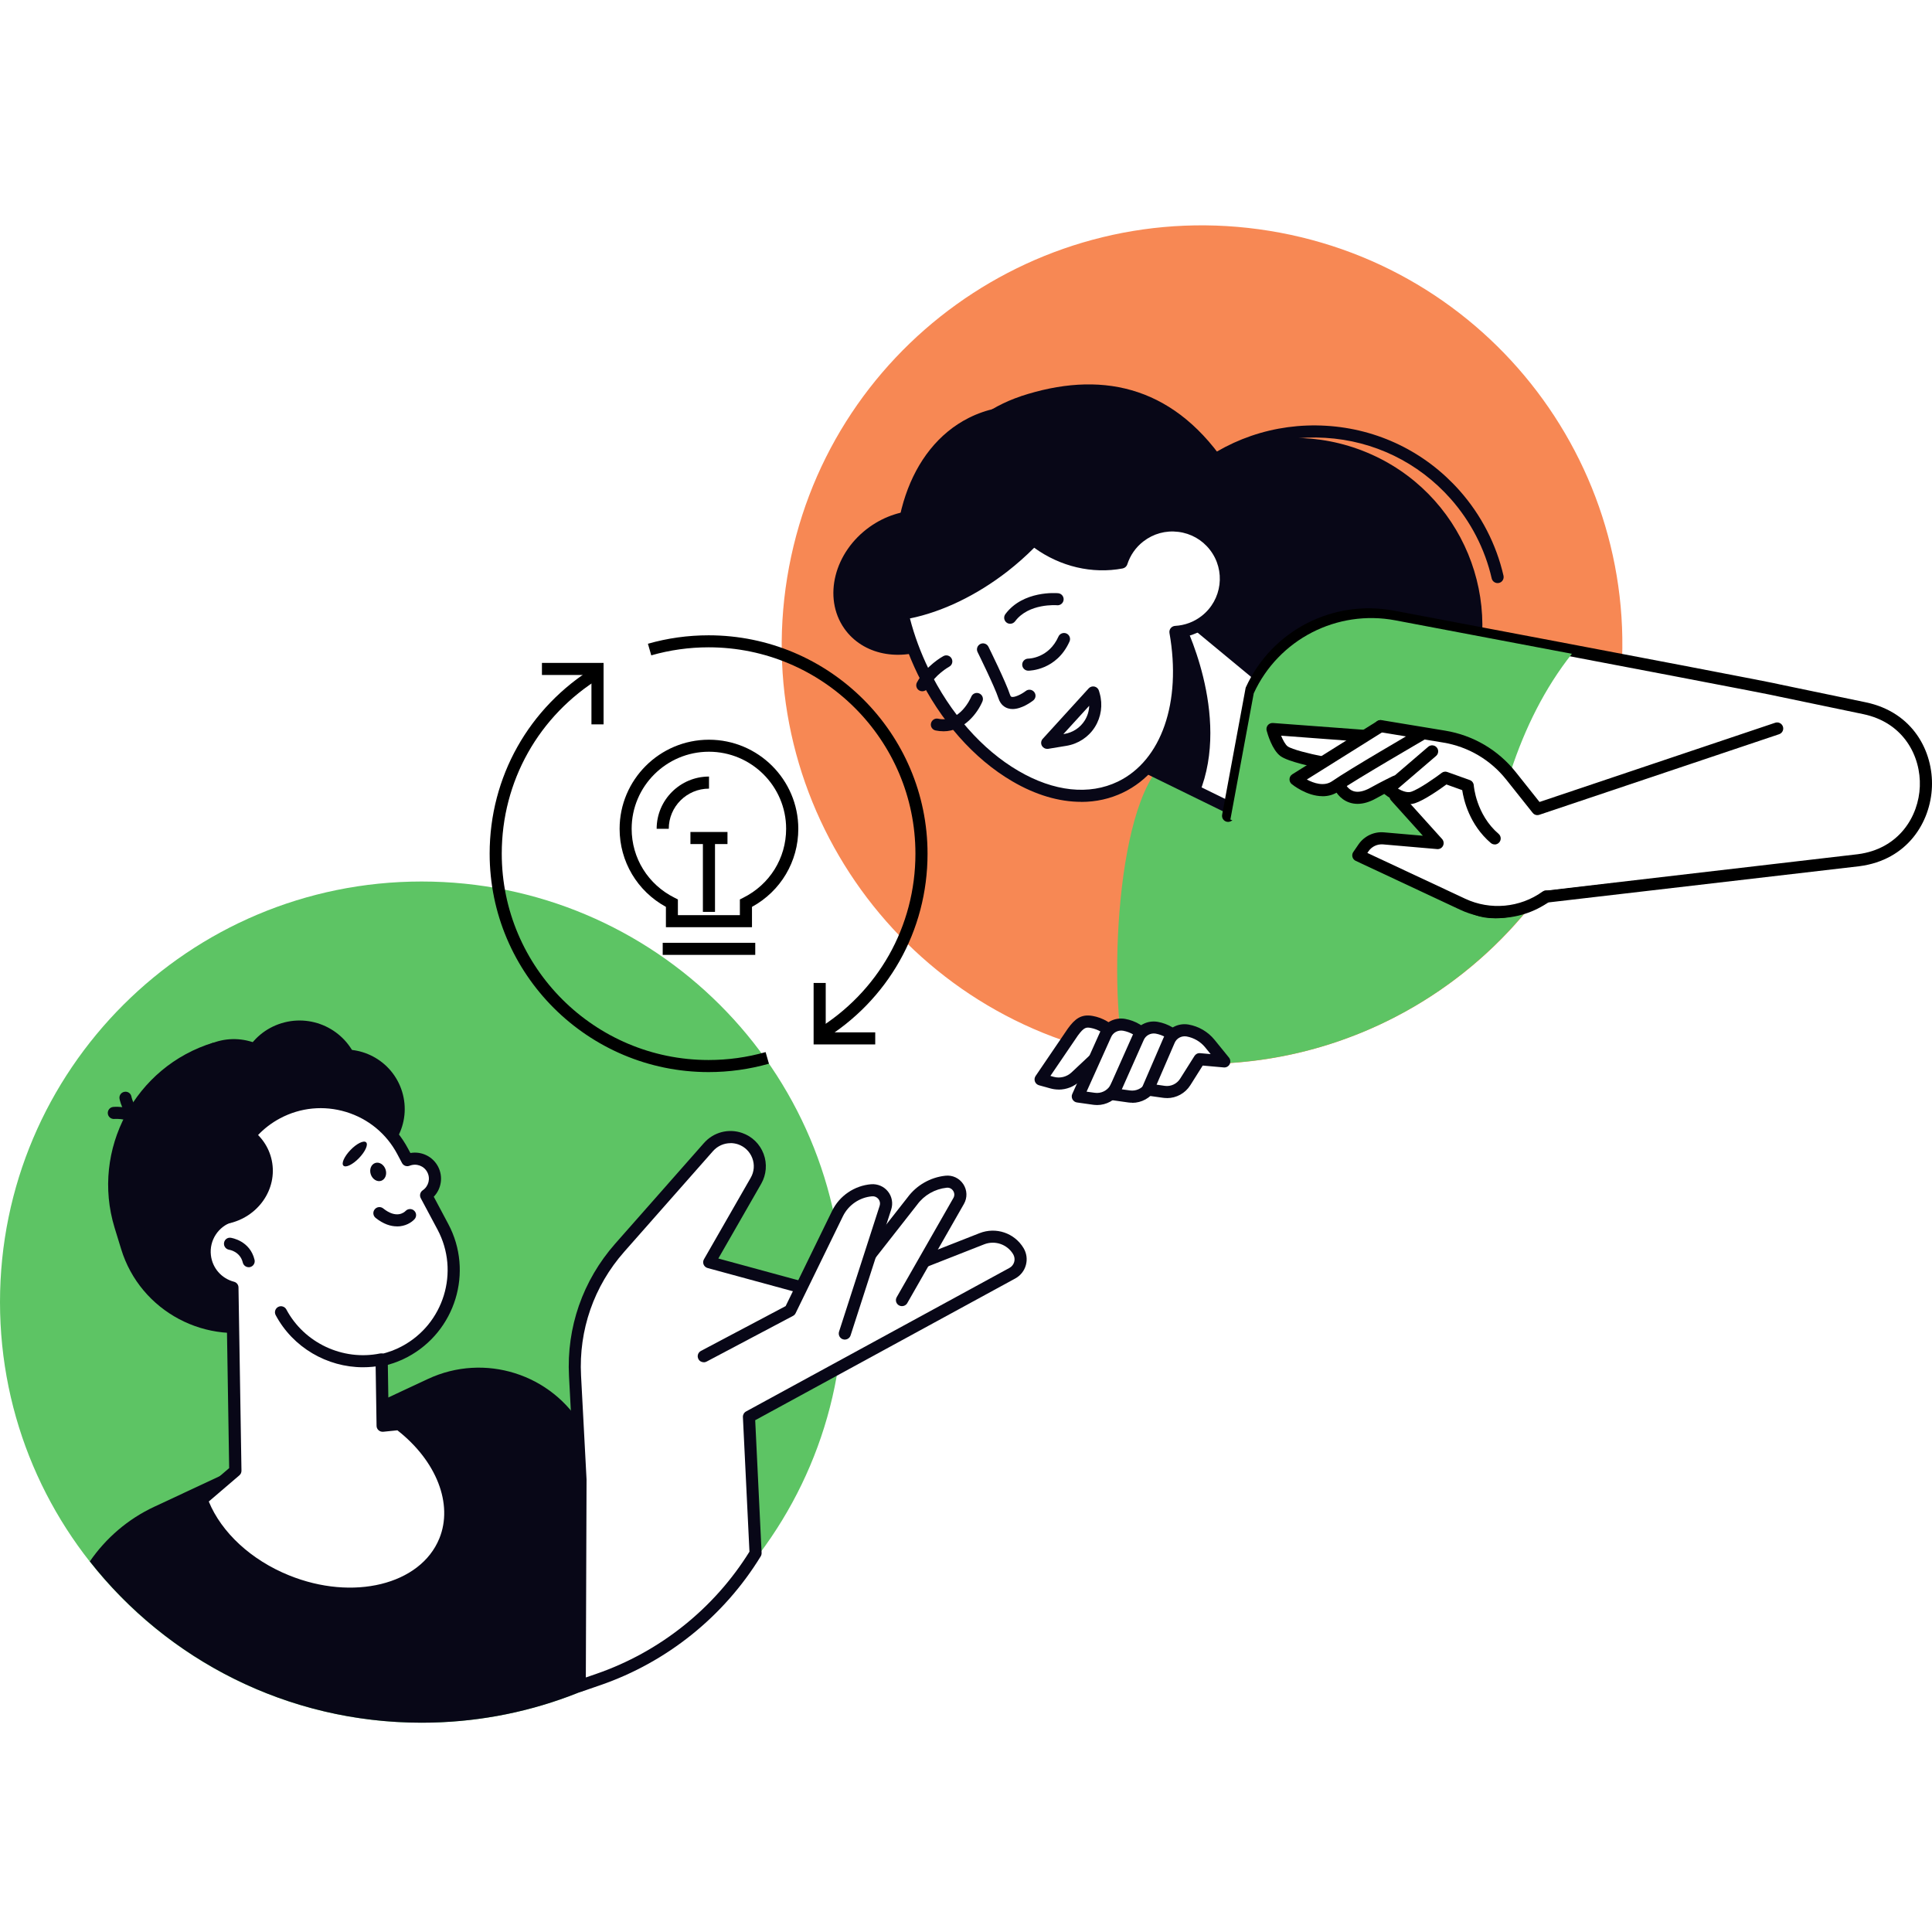 <svg width="120" height="120" viewBox="0 0 120 120" fill="none" xmlns="http://www.w3.org/2000/svg">
<rect width="120" height="120" fill="white"/>
<g clip-path="url(#clip0_36_2676)">
<path d="M26.187 107C40.649 107 52.373 95.304 52.373 80.876C52.373 66.448 40.649 54.752 26.187 54.752C11.724 54.752 0 66.448 0 80.876C0 95.304 11.724 107 26.187 107Z" fill="#5DC464"/>
<path d="M100.427 44.214C102.737 30.018 93.074 16.641 78.843 14.337C64.613 12.032 51.204 21.673 48.894 35.869C46.584 50.066 56.248 63.442 70.478 65.747C84.709 68.051 98.118 58.411 100.427 44.214Z" fill="#F78854"/>
<path d="M36.221 88.704C34.297 85.336 30.097 84.004 26.578 85.651L9.587 93.584C7.937 94.353 6.572 95.542 5.579 96.982C10.373 103.077 17.821 107 26.19 107C32.612 107 38.489 104.693 43.042 100.868L36.225 88.704H36.221Z" fill="#080717"/>
<path d="M91.177 43.316C93.65 37.378 90.831 30.564 84.879 28.096C78.928 25.629 72.097 28.441 69.624 34.379C67.15 40.316 69.969 47.13 75.921 49.598C81.873 52.066 88.703 49.253 91.177 43.316Z" fill="#080717"/>
<path d="M97.396 52.824L85.91 41.977L73.067 46.852C69.341 48.267 68.837 61.222 69.841 65.629C71.401 65.921 73.011 66.079 74.657 66.079C84.414 66.079 92.915 60.734 97.396 52.824Z" fill="#5DC464"/>
<path d="M81.643 50.45C78.312 50.45 74.999 49.084 72.623 46.41C70.488 44.01 69.42 40.923 69.616 37.716C69.811 34.509 71.24 31.576 73.65 29.445C76.06 27.315 79.158 26.254 82.365 26.445C85.576 26.636 88.52 28.065 90.655 30.469C91.994 31.977 92.937 33.804 93.385 35.758C93.43 35.961 93.306 36.163 93.103 36.208C92.9 36.253 92.7 36.129 92.652 35.927C92.234 34.096 91.347 32.382 90.091 30.968C88.091 28.718 85.331 27.375 82.32 27.195C79.301 27.015 76.406 28.013 74.15 30.008C71.894 32.004 70.548 34.757 70.368 37.761C70.187 40.765 71.187 43.661 73.187 45.911C77.319 50.559 84.467 50.99 89.129 46.868C89.283 46.729 89.52 46.744 89.659 46.898C89.798 47.051 89.783 47.288 89.629 47.427C87.339 49.452 84.489 50.446 81.647 50.446L81.643 50.45Z" fill="#080717"/>
<path d="M63.404 24.614C59.382 25.942 56.573 30.113 57.069 31.703C56.05 31.715 54.983 32.045 54.031 32.716C51.817 34.284 51.099 37.112 52.434 39.029C53.592 40.69 55.904 41.118 57.941 40.184C58.483 41.56 59.212 42.933 60.13 44.25C63.792 49.508 72.586 43.908 74.184 42.779C78.507 39.719 79.327 33.387 76.018 28.635C72.71 23.883 68.258 23.009 63.401 24.611L63.404 24.614Z" fill="#080717"/>
<path d="M76.71 50.341L71.01 47.554L73.356 37.948L78.616 42.307L76.71 50.341Z" fill="white"/>
<path d="M76.71 50.716C76.654 50.716 76.597 50.705 76.545 50.678L70.845 47.888C70.687 47.809 70.604 47.633 70.646 47.464L72.992 37.862C73.022 37.738 73.116 37.637 73.24 37.596C73.364 37.555 73.499 37.581 73.597 37.663L78.861 42.018C78.97 42.108 79.019 42.254 78.985 42.393L77.079 50.431C77.052 50.544 76.977 50.633 76.872 50.682C76.823 50.705 76.767 50.72 76.71 50.72V50.716ZM71.447 47.348L76.451 49.797L78.195 42.446L73.575 38.624L71.443 47.352L71.447 47.348Z" fill="#080717"/>
<path d="M74.488 49.287C76.5 44.373 73.466 38.503 73.466 38.503L73.21 38.537L71.007 47.554C71.007 47.554 74.304 49.193 74.484 49.287H74.488Z" fill="#080717"/>
<path d="M63.51 27.004C62.649 27.927 62.149 28.954 62.153 29.989C62.16 32.908 66.747 36.467 71.168 34.46C71.443 34.337 71.657 34.07 71.95 34.014C70.04 30.053 66.773 27.48 63.514 27.004H63.51Z" fill="#080717"/>
<path d="M55.934 38.132C57.941 37.832 60.231 36.831 62.348 35.192C65.905 32.431 67.83 28.74 67.277 26.182C64.89 25.023 62.355 24.858 60.171 25.957C56.434 27.84 54.851 32.847 55.934 38.132Z" fill="#080717"/>
<path d="M75.443 33.913C76.567 35.357 76.308 37.435 74.86 38.556C73.413 39.678 71.33 39.419 70.206 37.975C69.082 36.531 69.341 34.453 70.789 33.331C72.236 32.21 74.319 32.469 75.443 33.913Z" fill="white"/>
<path d="M70.789 33.331C70.24 33.755 69.864 34.321 69.668 34.933C67.6 35.319 65.615 34.633 64.205 33.519C63.649 34.1 63.029 34.663 62.348 35.191C60.276 36.8 58.032 37.791 56.058 38.113C56.336 39.302 56.757 40.514 57.336 41.71C60.182 47.569 65.672 50.779 69.6 48.882C72.541 47.46 73.77 43.574 73.007 39.25C73.657 39.216 74.308 38.991 74.864 38.56C76.312 37.438 76.571 35.356 75.447 33.916C74.323 32.472 72.236 32.213 70.792 33.335L70.789 33.331Z" fill="white"/>
<path d="M67.149 49.804C65.781 49.804 64.322 49.377 62.871 48.525C60.491 47.134 58.404 44.771 56.998 41.872C56.423 40.686 55.983 39.449 55.689 38.196C55.667 38.095 55.689 37.99 55.742 37.903C55.798 37.817 55.892 37.757 55.994 37.742C57.994 37.419 60.167 36.407 62.115 34.895C62.765 34.389 63.374 33.841 63.931 33.26C64.066 33.117 64.284 33.102 64.438 33.226C65.878 34.366 67.668 34.861 69.386 34.603C69.627 33.984 70.029 33.447 70.559 33.039C71.338 32.435 72.304 32.168 73.285 32.288C74.263 32.412 75.139 32.907 75.744 33.684C76.996 35.289 76.703 37.607 75.097 38.856C74.612 39.231 74.048 39.479 73.447 39.58C74.12 44.047 72.699 47.801 69.77 49.219C68.958 49.613 68.078 49.808 67.157 49.808L67.149 49.804ZM56.517 38.41C56.791 39.475 57.182 40.529 57.675 41.545C59.021 44.313 60.998 46.564 63.254 47.88C65.457 49.171 67.653 49.407 69.439 48.544C72.142 47.235 73.398 43.616 72.638 39.317C72.62 39.212 72.646 39.103 72.714 39.017C72.781 38.935 72.879 38.882 72.988 38.875C73.59 38.841 74.157 38.631 74.631 38.263C75.913 37.269 76.142 35.42 75.146 34.145C74.665 33.526 73.969 33.132 73.187 33.035C72.405 32.937 71.638 33.147 71.014 33.631C70.544 33.995 70.202 34.486 70.018 35.053C69.977 35.184 69.864 35.282 69.728 35.308C67.841 35.664 65.856 35.195 64.235 34.021C63.72 34.539 63.16 35.034 62.574 35.492C60.656 36.981 58.517 38.008 56.513 38.413L56.517 38.41Z" fill="#080717"/>
<path d="M57.287 42.937C57.227 42.937 57.167 42.922 57.107 42.892C56.923 42.794 56.855 42.566 56.956 42.382C57.524 41.335 58.554 40.773 58.599 40.75C58.78 40.653 59.009 40.72 59.107 40.904C59.205 41.088 59.137 41.313 58.957 41.41C58.942 41.418 58.077 41.898 57.618 42.742C57.55 42.866 57.423 42.937 57.287 42.937Z" fill="#080717"/>
<path d="M62.746 38.743C62.667 38.743 62.589 38.721 62.521 38.669C62.355 38.545 62.322 38.308 62.446 38.143C63.551 36.662 65.634 36.838 65.724 36.846C65.931 36.864 66.081 37.048 66.063 37.254C66.044 37.461 65.86 37.614 65.653 37.592C65.634 37.592 63.897 37.45 63.047 38.593C62.972 38.691 62.859 38.743 62.746 38.743Z" fill="#080717"/>
<path d="M62.897 44.04C62.799 44.04 62.705 44.029 62.611 43.998C62.412 43.938 62.149 43.781 62.017 43.376C61.784 42.656 60.731 40.525 60.72 40.503C60.626 40.315 60.705 40.094 60.889 40C61.073 39.906 61.303 39.985 61.393 40.169C61.438 40.259 62.48 42.371 62.731 43.143C62.769 43.263 62.814 43.275 62.829 43.282C63.002 43.335 63.434 43.132 63.713 42.918C63.874 42.791 64.111 42.821 64.239 42.986C64.367 43.151 64.337 43.383 64.171 43.511C64.044 43.608 63.457 44.04 62.889 44.04H62.897Z" fill="#080717"/>
<path d="M65.044 46.515C64.908 46.515 64.781 46.44 64.713 46.32C64.638 46.181 64.656 46.009 64.766 45.889L67.619 42.757C67.709 42.656 67.852 42.614 67.984 42.644C68.115 42.674 68.221 42.776 68.258 42.907L68.303 43.064C68.506 43.773 68.397 44.535 68.006 45.157C67.615 45.78 66.969 46.204 66.239 46.324L65.104 46.511C65.085 46.511 65.062 46.515 65.044 46.515ZM67.653 43.837L66.048 45.596L66.119 45.585C66.634 45.499 67.093 45.199 67.371 44.756C67.548 44.478 67.642 44.16 67.653 43.837Z" fill="#080717"/>
<path d="M63.867 41.658C63.66 41.658 63.491 41.489 63.491 41.283C63.491 41.076 63.66 40.908 63.867 40.908C63.927 40.908 65.149 40.874 65.743 39.538C65.826 39.351 66.051 39.265 66.239 39.347C66.427 39.43 66.514 39.655 66.431 39.842C65.63 41.639 63.942 41.658 63.871 41.658H63.867Z" fill="#080717"/>
<path d="M58.588 45.42C58.434 45.42 58.276 45.405 58.114 45.371C57.911 45.33 57.78 45.131 57.825 44.928C57.87 44.726 58.069 44.595 58.269 44.64C59.622 44.925 60.299 43.338 60.329 43.271C60.408 43.079 60.626 42.989 60.818 43.068C61.01 43.147 61.1 43.364 61.025 43.556C60.739 44.249 59.897 45.423 58.592 45.423L58.588 45.42Z" fill="#080717"/>
<path d="M68.544 65.254L70.082 65.389L69.183 64.283C68.837 63.855 68.345 63.566 67.803 63.473C67.318 63.386 67.055 63.54 66.645 64.095L64.638 67.047L65.356 67.246C65.867 67.388 66.416 67.253 66.803 66.889L68.548 65.254H68.544Z" fill="white"/>
<path d="M65.754 67.674C65.585 67.674 65.416 67.651 65.251 67.606L64.532 67.407C64.416 67.373 64.322 67.287 64.281 67.175C64.239 67.062 64.254 66.935 64.322 66.833L66.329 63.882C66.762 63.289 67.149 62.974 67.864 63.101C68.495 63.214 69.067 63.548 69.473 64.046L70.371 65.153C70.465 65.269 70.48 65.434 70.413 65.566C70.345 65.697 70.202 65.779 70.048 65.764L68.679 65.644L67.059 67.163C66.706 67.497 66.232 67.677 65.754 67.677V67.674ZM65.239 66.826L65.454 66.886C65.837 66.991 66.254 66.886 66.544 66.62L68.288 64.984C68.367 64.909 68.473 64.872 68.578 64.883L69.228 64.939L68.89 64.523C68.6 64.166 68.191 63.926 67.736 63.844C67.472 63.799 67.33 63.799 66.95 64.317L65.243 66.826H65.239Z" fill="#080717"/>
<path d="M70.567 65.434L72.105 65.569L71.206 64.463C70.86 64.035 70.368 63.746 69.826 63.653C69.341 63.566 68.864 63.825 68.668 64.275L66.95 68.105L67.957 68.247C68.48 68.322 68.995 68.082 69.273 67.636L70.57 65.434H70.567Z" fill="white"/>
<path d="M68.138 68.634C68.059 68.634 67.98 68.63 67.901 68.619L66.894 68.476C66.777 68.461 66.675 68.39 66.615 68.285C66.559 68.18 66.551 68.056 66.6 67.951L68.318 64.121C68.582 63.514 69.225 63.169 69.882 63.285C70.514 63.398 71.086 63.731 71.492 64.23L72.39 65.337C72.484 65.453 72.499 65.618 72.432 65.749C72.364 65.881 72.221 65.963 72.067 65.948L70.766 65.832L69.589 67.831C69.27 68.341 68.717 68.637 68.134 68.637L68.138 68.634ZM67.491 67.805L68.003 67.876C68.379 67.928 68.747 67.756 68.95 67.437L70.24 65.243C70.315 65.119 70.454 65.044 70.597 65.059L71.247 65.115L70.909 64.699C70.619 64.343 70.21 64.103 69.755 64.02C69.443 63.968 69.134 64.129 69.01 64.422L67.491 67.801V67.805Z" fill="#080717"/>
<path d="M72.586 65.615L74.124 65.749L73.225 64.643C72.879 64.216 72.386 63.927 71.845 63.833C71.36 63.747 70.883 64.005 70.687 64.456L69.131 67.959L70.138 68.101C70.661 68.176 71.176 67.936 71.454 67.49L72.59 65.611L72.586 65.615Z" fill="white"/>
<path d="M70.319 68.491C70.24 68.491 70.161 68.487 70.082 68.476L69.074 68.334C68.958 68.319 68.856 68.248 68.8 68.146C68.743 68.045 68.736 67.921 68.785 67.812L70.345 64.309C70.608 63.702 71.251 63.353 71.909 63.469C72.541 63.581 73.112 63.915 73.518 64.414L74.417 65.521C74.511 65.637 74.526 65.802 74.458 65.933C74.39 66.064 74.251 66.147 74.093 66.132L72.793 66.016L71.777 67.692C71.458 68.199 70.905 68.499 70.322 68.499L70.319 68.491ZM69.672 67.659L70.187 67.73C70.563 67.782 70.931 67.61 71.135 67.291L72.266 65.419C72.341 65.296 72.473 65.224 72.623 65.239L73.274 65.296L72.935 64.879C72.646 64.523 72.236 64.283 71.781 64.2C71.469 64.148 71.161 64.309 71.037 64.602L69.68 67.655L69.672 67.659Z" fill="#080717"/>
<path d="M74.507 65.787L76.045 65.922L75.146 64.815C74.8 64.388 74.308 64.099 73.766 64.005C73.281 63.919 72.804 64.178 72.608 64.628L71.292 67.674L72.3 67.816C72.823 67.891 73.338 67.651 73.616 67.205L74.511 65.787H74.507Z" fill="white"/>
<path d="M72.484 68.202C72.405 68.202 72.326 68.198 72.244 68.187L71.236 68.045C71.12 68.03 71.018 67.958 70.962 67.857C70.905 67.756 70.898 67.632 70.943 67.527L72.259 64.481C72.522 63.87 73.165 63.521 73.826 63.637C74.458 63.75 75.03 64.084 75.436 64.583L76.334 65.689C76.428 65.805 76.443 65.97 76.376 66.102C76.308 66.233 76.165 66.316 76.011 66.3L74.703 66.184L73.932 67.407C73.616 67.906 73.067 68.206 72.484 68.206V68.202ZM71.83 67.369L72.349 67.445C72.721 67.497 73.093 67.324 73.296 67.006L74.191 65.588C74.266 65.468 74.398 65.4 74.545 65.415L75.195 65.472L74.857 65.055C74.567 64.699 74.157 64.459 73.702 64.376C73.387 64.324 73.082 64.485 72.958 64.778L71.838 67.369H71.83Z" fill="#080717"/>
<path d="M76.278 50.667L77.729 42.828C79.267 39.479 82.895 37.607 86.523 38.294C95.223 39.94 110.082 42.757 110.503 42.877L115.8 43.98C121.102 45.083 120.805 52.73 115.436 53.424L96.024 55.686C95.742 55.87 93.449 57.149 91.681 56.455" fill="white"/>
<path d="M92.847 57.036C92.407 57.036 91.963 56.969 91.542 56.804C91.351 56.729 91.253 56.511 91.332 56.316C91.407 56.125 91.625 56.031 91.821 56.106C93.298 56.688 95.355 55.675 95.821 55.375C95.87 55.345 95.922 55.322 95.983 55.319L115.391 53.057C117.951 52.727 119.173 50.705 119.244 48.849C119.316 46.992 118.255 44.88 115.725 44.355L110.431 43.252C110.037 43.147 101.307 41.478 86.456 38.669C83.004 38.016 79.571 39.775 78.094 42.949L76.65 50.743C76.612 50.945 76.417 51.08 76.21 51.043C76.007 51.005 75.872 50.81 75.909 50.604L77.361 42.765C77.364 42.735 77.376 42.705 77.387 42.678C79 39.164 82.786 37.21 86.595 37.93C102.201 40.882 110.281 42.427 110.612 42.525L115.879 43.62C118.842 44.235 120.083 46.703 119.996 48.879C119.91 51.054 118.485 53.417 115.485 53.803L96.152 56.054C95.799 56.256 94.355 57.04 92.851 57.04L92.847 57.036Z" fill="black"/>
<path d="M92.099 56.635L76.421 50.904L77.872 43.065C79.41 39.715 83.038 37.844 86.666 38.53C89.835 39.13 93.825 39.884 97.633 40.608C94.279 44.854 92.704 50.484 92.099 56.635Z" fill="#5DC464"/>
<path d="M78.865 45.135C78.913 45.079 78.985 45.049 79.06 45.053L84.688 45.473C84.688 45.473 84.703 45.477 84.715 45.48L85.628 44.907C85.628 44.907 85.647 44.899 85.655 44.895C85.67 44.888 85.689 44.88 85.704 44.877C85.719 44.877 85.734 44.877 85.752 44.877C85.764 44.877 85.775 44.877 85.786 44.877L89.742 45.529C91.437 45.807 92.956 46.699 94.024 48.042L95.569 49.985L110.307 45.034C110.375 45.011 110.446 45.023 110.507 45.06C110.567 45.098 110.604 45.161 110.608 45.233L111.567 53.327C111.578 53.451 95.934 55.311 95.934 55.311C95.016 55.952 94.107 56.875 93.024 56.875C92.249 56.875 91.467 56.706 90.742 56.369L84.267 53.338C84.207 53.308 84.162 53.256 84.143 53.192C84.124 53.128 84.136 53.057 84.173 53.001L84.497 52.528C84.82 52.055 85.373 51.793 85.944 51.842L88.726 52.082L86.508 49.617C86.467 49.572 86.448 49.512 86.448 49.452C86.226 49.317 86.076 49.194 86.061 49.182C86.042 49.167 86.031 49.145 86.016 49.122C85.828 49.22 85.621 49.332 85.403 49.452C85.016 49.666 84.655 49.775 84.32 49.775C84.162 49.775 84.012 49.752 83.865 49.704C83.395 49.546 83.143 49.182 83.053 49.025C82.756 49.224 82.44 49.302 82.135 49.302C81.211 49.302 80.365 48.62 80.316 48.582C80.259 48.537 80.226 48.462 80.233 48.391C80.241 48.32 80.278 48.248 80.342 48.211L81.53 47.468C80.925 47.337 79.944 47.089 79.609 46.838C79.12 46.467 78.842 45.454 78.812 45.338C78.793 45.267 78.812 45.188 78.857 45.132L78.865 45.135Z" fill="white"/>
<path d="M82.06 47.72C82.038 47.72 82.015 47.72 81.989 47.712C81.662 47.648 80.007 47.322 79.522 46.954C79.007 46.564 78.725 45.57 78.673 45.375C78.643 45.259 78.673 45.132 78.748 45.041C78.827 44.948 78.944 44.899 79.064 44.907L84.692 45.327C84.899 45.342 85.053 45.522 85.038 45.728C85.023 45.934 84.839 46.088 84.636 46.073L79.571 45.694C79.688 45.975 79.835 46.249 79.974 46.354C80.226 46.546 81.384 46.831 82.124 46.973C82.327 47.011 82.463 47.209 82.421 47.412C82.387 47.592 82.23 47.716 82.053 47.716L82.06 47.72Z" fill="black"/>
<path d="M82.143 49.453C81.165 49.453 80.278 48.74 80.229 48.699C80.135 48.624 80.087 48.504 80.094 48.383C80.102 48.264 80.165 48.155 80.271 48.091L85.549 44.786C85.726 44.678 85.955 44.73 86.068 44.907C86.177 45.083 86.125 45.312 85.948 45.424L81.169 48.417C81.598 48.646 82.241 48.867 82.741 48.522C83.805 47.78 87.895 45.409 88.068 45.308C88.245 45.203 88.478 45.263 88.584 45.443C88.689 45.623 88.629 45.852 88.448 45.957C88.407 45.983 84.215 48.413 83.173 49.137C82.842 49.37 82.489 49.456 82.147 49.456L82.143 49.453Z" fill="black"/>
<path d="M84.324 49.929C84.151 49.929 83.985 49.903 83.824 49.85C83.177 49.636 82.914 49.074 82.884 49.01C82.801 48.822 82.884 48.597 83.076 48.515C83.267 48.429 83.489 48.515 83.572 48.706C83.572 48.706 83.73 49.032 84.068 49.141C84.35 49.231 84.7 49.16 85.109 48.935C85.85 48.522 86.493 48.218 86.519 48.203C86.707 48.114 86.929 48.196 87.019 48.384C87.106 48.571 87.027 48.796 86.839 48.882C86.832 48.882 86.189 49.186 85.474 49.587C85.068 49.816 84.681 49.929 84.32 49.929H84.324Z" fill="black"/>
<path d="M92.84 52.449C92.753 52.449 92.667 52.419 92.595 52.359C91.264 51.219 90.911 49.677 90.821 49.077L89.839 48.725C89.445 49.017 88.478 49.696 87.884 49.891C87.031 50.172 86.076 49.392 85.971 49.302C85.888 49.231 85.839 49.126 85.839 49.017C85.839 48.908 85.888 48.803 85.971 48.732L88.708 46.384C88.865 46.249 89.102 46.268 89.238 46.425C89.373 46.583 89.354 46.819 89.196 46.954L86.828 48.983C87.087 49.13 87.41 49.257 87.647 49.178C88.155 49.014 89.189 48.275 89.546 48.005C89.647 47.926 89.783 47.907 89.899 47.952L91.29 48.451C91.433 48.5 91.527 48.631 91.539 48.781C91.539 48.796 91.674 50.589 93.08 51.793C93.238 51.928 93.257 52.164 93.121 52.322C93.046 52.408 92.941 52.453 92.836 52.453L92.84 52.449Z" fill="black"/>
<path d="M93.024 57.022C92.227 57.022 91.426 56.849 90.681 56.5L84.207 53.469C84.106 53.425 84.034 53.334 84.004 53.23C83.974 53.124 83.993 53.008 84.057 52.918L84.38 52.446C84.734 51.932 85.339 51.643 85.963 51.699L88.377 51.909L86.403 49.719C86.264 49.565 86.279 49.329 86.433 49.19C86.587 49.051 86.824 49.062 86.963 49.22L89.572 52.115C89.674 52.228 89.696 52.397 89.629 52.532C89.561 52.671 89.418 52.753 89.26 52.738L85.899 52.446C85.553 52.419 85.204 52.577 85.004 52.869L84.929 52.978L91.005 55.821C92.565 56.553 94.407 56.384 95.81 55.379C95.979 55.259 96.212 55.296 96.336 55.465C96.46 55.634 96.419 55.866 96.25 55.99C95.295 56.673 94.167 57.022 93.031 57.022H93.024Z" fill="black"/>
<path d="M95.49 50.63C95.377 50.63 95.268 50.581 95.197 50.487L93.55 48.417C92.576 47.194 91.189 46.377 89.644 46.122L85.689 45.469C85.486 45.435 85.346 45.244 85.38 45.038C85.414 44.835 85.606 44.693 85.813 44.73L89.768 45.383C91.497 45.668 93.05 46.579 94.14 47.948L95.622 49.812L110.262 44.891C110.461 44.824 110.672 44.933 110.74 45.128C110.807 45.323 110.702 45.536 110.503 45.604L95.611 50.608C95.573 50.623 95.531 50.626 95.49 50.626V50.63Z" fill="black"/>
<path d="M36.011 104.719L36.06 91.918L35.718 85.463C35.563 82.552 36.556 79.698 38.485 77.511L44.008 71.248C44.497 70.692 45.271 70.49 45.971 70.734C47.046 71.109 47.516 72.365 46.952 73.348L44.049 78.408L51.858 80.534L60.983 76.949C61.825 76.619 62.788 76.945 63.25 77.718C63.536 78.198 63.367 78.817 62.878 79.083L46.519 87.998L46.929 96.475C44.688 100.14 41.237 102.911 37.173 104.318L36.011 104.719Z" fill="white"/>
<path d="M36.011 105.095C35.932 105.095 35.857 105.072 35.793 105.023C35.695 104.952 35.635 104.839 35.635 104.716L35.684 91.914L35.342 85.478C35.18 82.451 36.199 79.533 38.203 77.256L43.726 70.993C44.32 70.321 45.249 70.078 46.095 70.37C46.715 70.584 47.2 71.06 47.429 71.671C47.659 72.283 47.602 72.962 47.279 73.528L44.617 78.168L51.836 80.133L60.844 76.593C61.863 76.195 63.01 76.581 63.574 77.519C63.765 77.838 63.818 78.213 63.72 78.573C63.623 78.933 63.386 79.229 63.059 79.409L46.907 88.212L47.305 96.453C47.305 96.528 47.29 96.603 47.249 96.667C44.967 100.395 41.432 103.238 37.293 104.667L36.131 105.068C36.09 105.083 36.048 105.091 36.007 105.091L36.011 105.095ZM45.373 71.004C44.967 71.004 44.572 71.176 44.29 71.492L38.767 77.755C36.891 79.882 35.94 82.612 36.09 85.441L36.432 91.896L36.387 104.191L37.049 103.962C40.985 102.6 44.354 99.911 46.55 96.378L46.143 88.017C46.136 87.875 46.211 87.74 46.339 87.668L62.698 78.753C62.844 78.674 62.95 78.539 62.995 78.378C63.04 78.217 63.013 78.048 62.931 77.905C62.559 77.283 61.795 77.024 61.122 77.29L51.997 80.876C51.922 80.906 51.84 80.91 51.761 80.887L43.952 78.76C43.839 78.731 43.748 78.648 43.703 78.543C43.658 78.434 43.666 78.314 43.726 78.213L46.628 73.153C46.843 72.782 46.88 72.335 46.726 71.934C46.576 71.533 46.256 71.222 45.85 71.079C45.692 71.026 45.531 71 45.373 71V71.004Z" fill="#080717"/>
<path d="M56.024 80.752L59.543 74.594C59.867 74.023 59.412 73.326 58.757 73.397C57.926 73.487 57.167 73.918 56.671 74.594L52.358 80.092" fill="white"/>
<path d="M56.02 81.127C55.956 81.127 55.892 81.112 55.836 81.079C55.656 80.977 55.592 80.749 55.697 80.569L59.216 74.41C59.299 74.267 59.291 74.098 59.201 73.963C59.111 73.825 58.964 73.753 58.795 73.772C58.069 73.851 57.404 74.23 56.971 74.819L52.655 80.325C52.528 80.486 52.291 80.516 52.129 80.388C51.967 80.261 51.937 80.025 52.065 79.863L56.377 74.365C56.93 73.618 57.784 73.127 58.72 73.026C59.167 72.977 59.588 73.18 59.833 73.551C60.077 73.922 60.092 74.395 59.87 74.781L56.351 80.94C56.283 81.06 56.156 81.127 56.024 81.127H56.02Z" fill="#080717"/>
<path d="M43.711 84.237L49.08 81.397L52.016 75.377C52.419 74.556 53.223 74.005 54.137 73.93C54.727 73.881 55.178 74.447 54.998 75.01L52.475 82.83" fill="white"/>
<path d="M43.711 84.612C43.575 84.612 43.444 84.541 43.38 84.413C43.282 84.229 43.354 84.004 43.538 83.907L48.798 81.124L51.681 75.213C52.136 74.275 53.069 73.641 54.107 73.555C54.513 73.525 54.9 73.69 55.152 74.005C55.404 74.32 55.479 74.74 55.355 75.123L52.832 82.943C52.768 83.142 52.558 83.247 52.358 83.187C52.159 83.123 52.054 82.913 52.114 82.714L54.637 74.894C54.686 74.748 54.656 74.594 54.562 74.474C54.464 74.354 54.321 74.29 54.167 74.305C53.389 74.369 52.697 74.845 52.355 75.543L49.418 81.563C49.384 81.634 49.328 81.694 49.257 81.731L43.888 84.571C43.831 84.601 43.771 84.616 43.711 84.616V84.612Z" fill="#080717"/>
<path d="M20.103 81.45L16.731 82.477C12.851 83.659 8.711 81.461 7.527 77.59L7.117 76.255C5.636 71.409 8.396 66.237 13.253 64.759L14.031 65.981C17.077 65.055 20.325 66.78 21.258 69.819L23.1 75.842C23.822 78.205 22.476 80.73 20.107 81.453L20.103 81.45Z" fill="#080717"/>
<path d="M16.186 82.148C20.758 82.075 24.409 78.543 24.34 74.26C24.271 69.977 20.509 66.564 15.937 66.637C11.365 66.71 7.715 70.242 7.784 74.525C7.853 78.808 11.615 82.221 16.186 82.148Z" fill="#080717"/>
<path d="M23.75 87.508C21.288 86.986 19.141 85.246 18.231 82.707L17.393 80.37L23.604 78.138L23.754 87.508H23.75Z" fill="#080717"/>
<path d="M13.994 75.546C13.43 72.958 14.471 70.179 16.667 68.877C18.035 68.063 19.581 67.988 20.938 68.521C20.216 68.603 18.201 68.952 17.825 70.291C17.366 71.93 17.355 75.04 13.994 75.55V75.546Z" fill="#080717"/>
<path d="M24.976 67.805C25.574 69.755 24.472 71.818 22.517 72.414C20.562 73.011 18.494 71.912 17.896 69.961C17.299 68.011 18.4 65.948 20.355 65.352C22.31 64.755 24.378 65.854 24.976 67.805Z" fill="#080717"/>
<path d="M12.178 66.282C8.497 67.932 6.493 72.035 7.553 75.996C8.591 76.304 9.745 76.323 10.877 75.977C13.821 75.081 15.517 72.088 14.659 69.294C14.253 67.962 13.34 66.916 12.178 66.282Z" fill="#080717"/>
<path d="M16.675 71.246C18.341 70.063 18.73 67.756 17.545 66.094C16.359 64.431 14.046 64.043 12.38 65.226C10.714 66.409 10.324 68.716 11.51 70.378C12.696 72.04 15.008 72.429 16.675 71.246Z" fill="#080717"/>
<path d="M22.246 66.076C22.859 68.082 21.728 70.205 19.716 70.817C17.705 71.428 15.577 70.299 14.964 68.292C14.351 66.286 15.483 64.163 17.494 63.551C19.506 62.94 21.634 64.069 22.246 66.076Z" fill="#080717"/>
<path d="M9.11 70.381C8.986 70.381 8.866 70.321 8.794 70.209C8.279 69.403 7.117 69.5 7.106 69.5C6.899 69.519 6.715 69.369 6.696 69.162C6.677 68.956 6.828 68.772 7.031 68.754C7.095 68.746 8.659 68.607 9.426 69.808C9.538 69.984 9.486 70.213 9.313 70.325C9.249 70.366 9.181 70.385 9.11 70.385V70.381Z" fill="#080717"/>
<path d="M9.23 70.25C9.196 70.25 9.163 70.246 9.129 70.235C7.756 69.852 7.437 68.322 7.426 68.254C7.384 68.052 7.516 67.853 7.723 67.816C7.926 67.774 8.125 67.906 8.162 68.108C8.162 68.127 8.411 69.252 9.332 69.511C9.531 69.567 9.648 69.774 9.591 69.972C9.546 70.137 9.392 70.246 9.23 70.246V70.25Z" fill="#080717"/>
<path d="M24.796 88.456L23.769 88.561L23.705 84.488C24.19 84.379 24.672 84.206 25.134 83.963C27.939 82.473 29.003 78.996 27.51 76.202L26.469 74.252C26.988 73.899 27.175 73.213 26.878 72.643C26.578 72.069 25.893 71.829 25.303 72.065L25.006 71.506C23.514 68.708 20.032 67.647 17.227 69.136C14.862 70.392 13.734 73.059 14.336 75.546C13.298 75.868 12.599 76.892 12.727 78.01C12.836 78.985 13.543 79.747 14.438 79.987L14.622 91.367L12.531 93.156C13.276 95.204 15.186 97.131 17.814 98.2C21.991 99.896 26.393 98.782 27.645 95.706C28.627 93.302 27.386 90.418 24.803 88.46L24.796 88.456Z" fill="white"/>
<path d="M21.72 99.356C20.416 99.356 19.024 99.093 17.663 98.538C15.031 97.469 12.979 95.5 12.17 93.276C12.118 93.129 12.159 92.965 12.279 92.863L14.234 91.187L14.058 80.249C13.118 79.893 12.46 79.057 12.343 78.044C12.212 76.881 12.851 75.782 13.892 75.302C13.407 72.695 14.671 70.055 17.043 68.798C18.487 68.033 20.145 67.872 21.713 68.348C23.277 68.825 24.562 69.882 25.333 71.323L25.491 71.615C26.179 71.495 26.875 71.825 27.209 72.459C27.536 73.085 27.416 73.839 26.942 74.331L27.841 76.019C29.428 78.993 28.292 82.702 25.311 84.289C24.931 84.492 24.517 84.653 24.089 84.773L24.141 88.141L24.762 88.077C24.86 88.07 24.95 88.096 25.029 88.152C27.815 90.264 29.006 93.351 27.991 95.838C27.078 98.081 24.6 99.352 21.724 99.352L21.72 99.356ZM12.967 93.261C13.761 95.192 15.603 96.895 17.945 97.844C21.923 99.461 26.115 98.433 27.288 95.556C28.16 93.422 27.112 90.74 24.683 88.839L23.803 88.929C23.698 88.936 23.592 88.906 23.514 88.835C23.434 88.764 23.389 88.666 23.389 88.561L23.326 84.488C23.326 84.311 23.446 84.154 23.619 84.117C24.096 84.008 24.544 83.843 24.953 83.625C27.57 82.237 28.567 78.982 27.175 76.371L26.134 74.421C26.044 74.252 26.096 74.042 26.254 73.933C26.623 73.682 26.747 73.198 26.54 72.808C26.333 72.41 25.86 72.238 25.439 72.407C25.262 72.478 25.059 72.407 24.968 72.234L24.672 71.675C23.998 70.411 22.871 69.485 21.494 69.065C20.118 68.648 18.667 68.787 17.4 69.459C15.235 70.61 14.122 73.07 14.697 75.448C14.742 75.64 14.633 75.835 14.445 75.895C13.561 76.172 12.994 77.039 13.099 77.958C13.189 78.757 13.753 79.406 14.535 79.612C14.697 79.653 14.813 79.799 14.813 79.968L14.998 91.348C14.998 91.46 14.953 91.566 14.866 91.637L12.979 93.253L12.967 93.261Z" fill="#080717"/>
<path d="M15.445 78.708C15.276 78.708 15.122 78.592 15.08 78.419C14.915 77.737 14.261 77.628 14.231 77.624C14.028 77.59 13.885 77.403 13.915 77.197C13.945 76.99 14.129 76.848 14.336 76.881C14.385 76.889 15.524 77.061 15.81 78.247C15.859 78.449 15.735 78.652 15.531 78.701C15.502 78.708 15.471 78.712 15.445 78.712V78.708Z" fill="#080717"/>
<path d="M24.653 76.172C24.269 76.172 23.818 76.034 23.329 75.644C23.168 75.512 23.141 75.28 23.273 75.115C23.404 74.953 23.638 74.927 23.803 75.058C24.626 75.719 25.108 75.302 25.194 75.212C25.337 75.066 25.574 75.055 25.724 75.197C25.875 75.336 25.886 75.569 25.75 75.722C25.559 75.936 25.168 76.176 24.66 76.176L24.653 76.172Z" fill="#080717"/>
<path d="M23.946 72.632C24.051 72.936 23.931 73.251 23.679 73.341C23.427 73.427 23.137 73.251 23.032 72.947C22.927 72.643 23.047 72.328 23.299 72.238C23.551 72.148 23.841 72.328 23.946 72.632Z" fill="#080717"/>
<path d="M22.739 70.951C22.886 71.09 22.686 71.529 22.299 71.93C21.912 72.332 21.48 72.542 21.333 72.403C21.186 72.264 21.386 71.825 21.773 71.424C22.16 71.023 22.596 70.813 22.739 70.951Z" fill="#080717"/>
<path d="M15.517 70.074C13.144 70.884 11.666 73.311 12.095 75.82C12.719 76.071 13.434 76.146 14.155 76C16.028 75.614 17.25 73.858 16.881 72.08C16.705 71.233 16.201 70.535 15.517 70.074Z" fill="#080717"/>
<path d="M22.547 84.923C20.318 84.923 18.193 83.693 17.122 81.683C17.024 81.499 17.096 81.274 17.276 81.176C17.46 81.079 17.686 81.15 17.784 81.33C18.893 83.412 21.288 84.537 23.6 84.068C23.803 84.027 24.002 84.158 24.044 84.361C24.085 84.563 23.953 84.762 23.75 84.803C23.348 84.886 22.946 84.923 22.547 84.923Z" fill="#080717"/>
<path d="M37.489 44.992H36.736V41.924H33.661V41.174H37.489V44.992Z" fill="black"/>
<path d="M44.012 66.589C36.511 66.589 30.413 60.502 30.413 53.023C30.413 48.263 32.845 43.935 36.917 41.444L37.308 42.086C33.462 44.437 31.165 48.526 31.165 53.023C31.165 60.089 36.928 65.839 44.012 65.839C45.215 65.839 46.41 65.674 47.553 65.348L47.76 66.068C46.546 66.413 45.286 66.589 44.012 66.589Z" fill="black"/>
<path d="M51.061 64.627L50.67 63.986C54.547 61.638 56.859 57.539 56.859 53.023C56.859 45.956 51.095 40.206 44.012 40.206C42.801 40.206 41.602 40.375 40.451 40.705L40.244 39.985C41.462 39.636 42.73 39.46 44.012 39.46C51.512 39.46 57.611 45.547 57.611 53.026C57.611 57.809 55.163 62.148 51.061 64.631V64.627Z" fill="black"/>
<path d="M54.362 64.871H50.535V61.053H51.287V64.121H54.362V64.871Z" fill="black"/>
<path d="M46.711 57.591H41.361V56.327C39.583 55.352 38.485 53.514 38.485 51.481C38.485 48.428 40.974 45.945 44.034 45.945C47.095 45.945 49.584 48.428 49.584 51.481C49.584 53.514 48.489 55.352 46.707 56.327V57.591H46.711ZM42.109 56.841H45.955V55.866L46.162 55.761C47.805 54.943 48.828 53.304 48.828 51.477C48.828 48.837 46.674 46.691 44.031 46.691C41.387 46.691 39.233 48.84 39.233 51.477C39.233 53.304 40.256 54.943 41.899 55.761L42.105 55.866V56.841H42.109Z" fill="black"/>
<path d="M46.91 58.559H41.162V59.309H46.91V58.559Z" fill="black"/>
<path d="M44.41 52.051H43.658V56.638H44.41V52.051Z" fill="black"/>
<path d="M45.185 51.676H42.884V52.426H45.185V51.676Z" fill="black"/>
<path d="M41.538 51.477H40.786C40.786 49.688 42.245 48.233 44.038 48.233V48.983C42.658 48.983 41.538 50.101 41.538 51.477Z" fill="black"/>
</g>
<defs>
<clipPath id="clip0_36_2676">
<rect width="120" height="93" fill="white" transform="translate(0 14)"/>
</clipPath>
</defs>
</svg>

